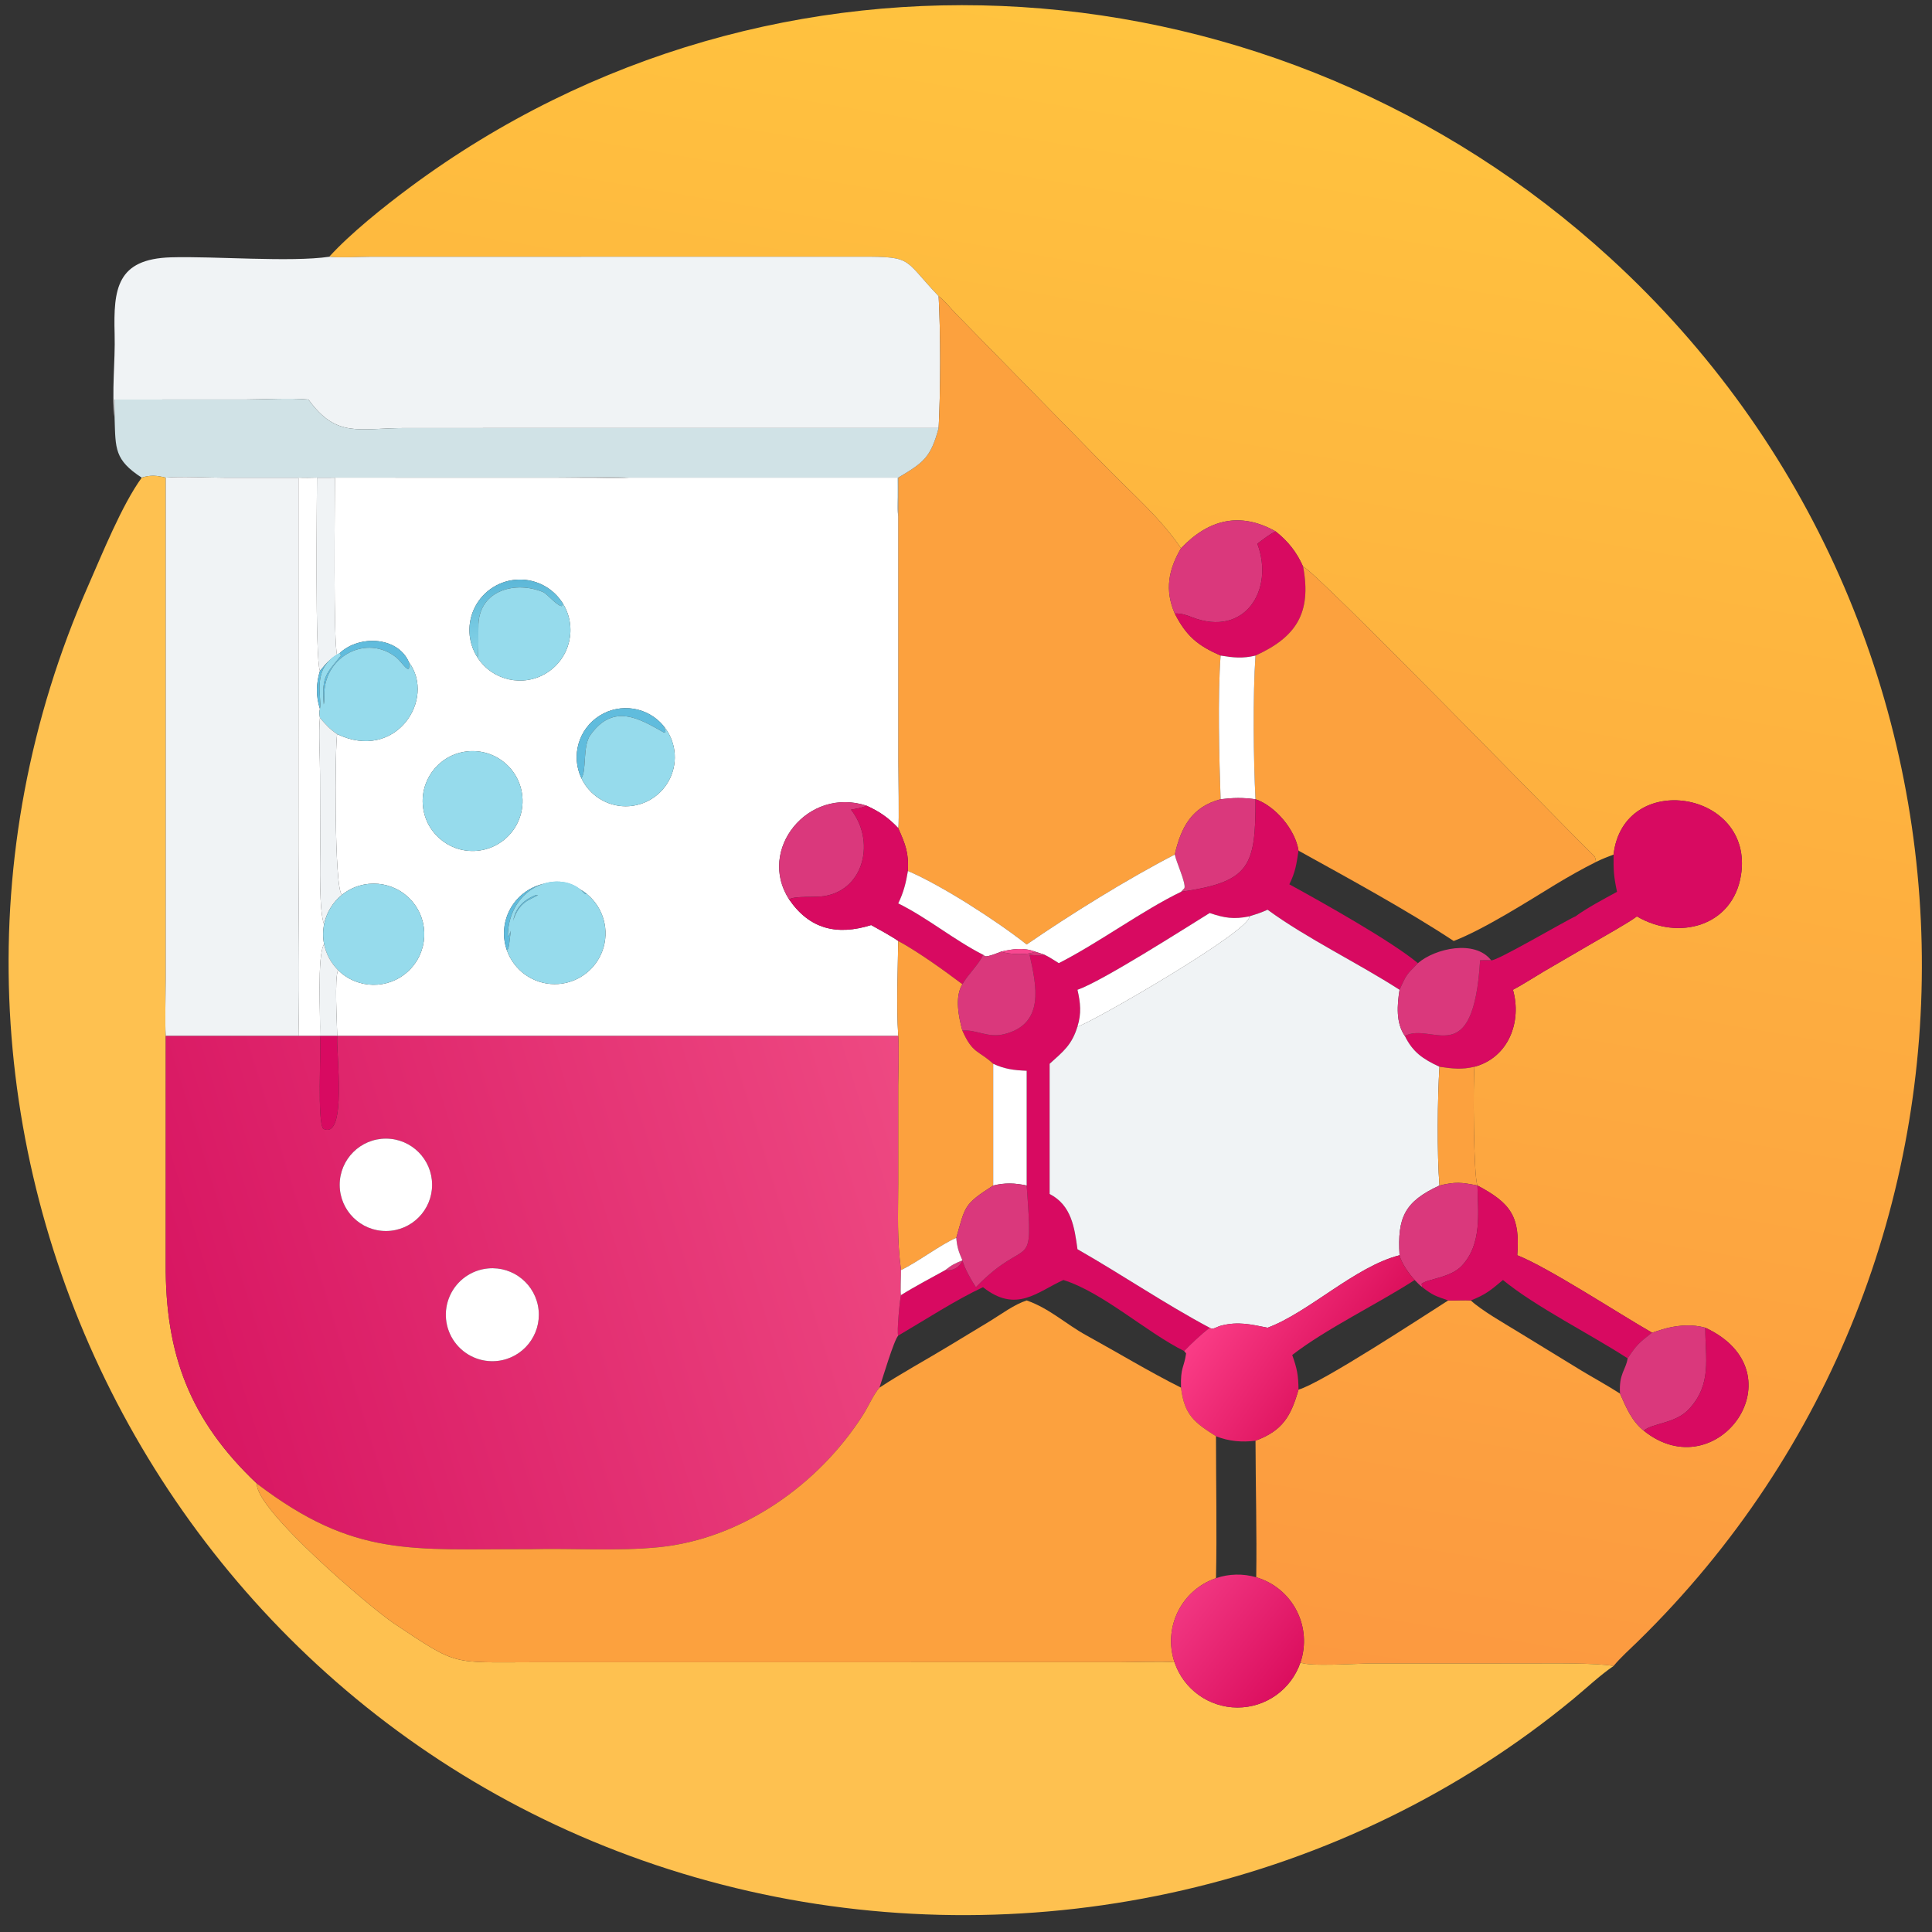 <?xml version="1.0" encoding="utf-8" ?><svg xmlns="http://www.w3.org/2000/svg" xmlns:xlink="http://www.w3.org/1999/xlink" width="1024" height="1024" viewBox="0 0 1024 1024"><rect x="0" y="0" width="1024" height="1024" fill="#333333" stroke="none"/><defs><linearGradient id="gradient_0" gradientUnits="userSpaceOnUse" x1="255.331" y1="425.122" x2="326.086" y2="10.261"><stop offset="0" stop-color="#FC9940"/><stop offset="1" stop-color="#FFC33F"/></linearGradient></defs><path fill="url(#gradient_0)" transform="scale(2 2)" d="M87.246 68.042C92.844 61.88 101.787 54.729 108.571 49.692C205.184 -22.049 338.465 -12.316 426.665 68.324C533.43 165.937 537.701 333.674 434.016 435.028C431.975 437.023 429.41 439.305 427.611 441.508C423.144 440.631 410.426 440.829 405.517 440.83L363.135 440.839C359.822 440.843 346.836 441.742 344.631 440.56C346.175 436.015 345.797 431.038 343.585 426.778C341.373 422.519 337.518 419.347 332.913 417.996C333.094 406.428 332.749 393.527 332.723 381.804C339.884 379.138 342.089 375.377 344.12 368.266C350.172 366.587 377.649 348.525 383.788 344.634C385.507 344.675 388.345 344.51 389.779 344.634C392.569 347.239 398.64 350.705 402.126 352.839L419.15 363.257C422.489 365.265 426.087 367.222 429.322 369.318C430.963 373.005 432.368 376.521 435.605 379.141C455.108 394.849 477.435 363.753 451.936 351.86C444.999 349.92 438.17 353.261 437.792 353.16C428.951 348.114 410.362 335.926 402.09 332.653C402.893 322.437 400.423 318.875 391.541 314.172L391.541 314.172C390.468 311.548 390.371 286.385 390.748 282.7C399.864 280.235 403.343 270.644 400.943 262.306C403.479 260.971 406.596 258.95 409.14 257.444L421.739 250.104C424.549 248.438 431.603 244.538 433.798 242.855C444.9 249.382 459.216 245.455 461.374 231.942C464.96 209.491 430.216 203.943 427.611 226.467C425.897 227.12 424.588 227.623 422.948 228.432C422.916 228.081 422.767 227.13 422.499 226.875C415.94 220.621 348.367 150.984 345.344 150.176C343.587 146.25 341.388 143.49 338.053 140.82C328.597 135.524 320.249 137.665 312.986 145.285C307.586 137.379 300.699 131.428 293.981 124.645L253.394 83.217C252.225 82.027 249.826 79.134 248.75 78.504C238.557 67.746 242.474 68.016 224.816 68.028L97.972 68.052C95.285 68.064 89.501 68.362 87.246 68.042Z"/><path fill="#F0F3F5" transform="scale(2 2)" d="M30.376 111.048C29.544 103.709 30.577 95.914 30.377 88.499C30.055 76.553 30.926 68.62 45.319 68.196C56.755 67.859 77.022 69.549 87.246 68.042C89.501 68.362 95.285 68.064 97.972 68.052L224.816 68.028C242.474 68.016 238.557 67.746 248.75 78.504C249.301 88.834 249.272 103.294 248.75 113.431L107.403 113.44C95.004 113.446 89.257 116.216 81.74 105.88C76.772 105.429 70.4 105.845 65.233 105.866L30.376 105.88C30.436 107.731 30.467 109.204 30.376 111.048Z"/><path fill="#FCA13E" transform="scale(2 2)" d="M248.75 78.504C249.826 79.134 252.225 82.027 253.394 83.217L293.981 124.645C300.699 131.428 307.586 137.379 312.986 145.285C309.647 150.973 308.629 156.411 311.326 162.589C314.381 168.586 317.437 171.085 323.472 173.736C322.67 184.652 323.094 200.954 323.472 211.805C315.826 213.827 312.987 219.221 311.326 226.467C298.85 232.893 283.484 242.438 272.081 250.305C264.232 244.08 249.446 234.559 240.609 230.817C240.845 225.991 239.97 223.82 238.04 219.455C238.341 218.463 238.044 204.236 238.043 201.87L238.04 136.877L238.04 126.582C244.734 122.58 246.627 121.317 248.75 113.431C249.272 103.294 249.301 88.834 248.75 78.504Z"/><path fill="#D0E2E6" transform="scale(2 2)" d="M30.376 111.048C30.467 109.204 30.436 107.731 30.376 105.88L65.233 105.866C70.4 105.845 76.772 105.429 81.74 105.88C89.257 116.216 95.004 113.446 107.403 113.44L248.75 113.431C246.627 121.317 244.734 122.58 238.04 126.582L238.04 136.877C237.685 133.945 237.788 129.593 237.789 126.582L166.627 126.582C159.402 126.35 151.094 126.584 143.753 126.586L59.767 126.608C55.707 126.608 47.505 126.202 43.929 126.582C41.557 126.015 39.906 125.831 37.561 126.582C30.34 121.883 30.63 118.896 30.376 111.048Z"/><path fill="#FEC150" transform="scale(2 2)" d="M37.561 126.582C39.906 125.831 41.557 126.015 43.929 126.582L43.923 259.283C43.921 262.878 43.675 271.381 43.929 274.541L43.917 334.992C43.797 358.82 50.242 376.305 68.107 393.195C67.428 399.822 98.12 426.043 104.392 430.217C121.584 441.659 119.329 440.515 141.521 440.514L296.59 440.499C300.114 440.495 308.042 440.233 311.261 440.512C313.67 447.672 320.375 452.498 327.929 452.509C335.483 452.519 342.202 447.712 344.631 440.56C346.836 441.742 359.822 440.843 363.135 440.839L405.517 440.83C410.426 440.829 423.144 440.631 427.611 441.508C423.892 444.051 420.392 447.397 416.87 450.3C356.423 500.13 274.633 518.459 198.529 501.181C44.093 466.12 -39.693 298.158 23.46 155.014C27.097 146.772 32.291 133.836 37.561 126.582Z"/><path fill="#F0F3F5" transform="scale(2 2)" d="M43.929 126.582C47.505 126.202 55.707 126.608 59.767 126.608L143.753 126.586C151.094 126.584 159.402 126.35 166.627 126.582C164.119 126.802 160.117 126.624 157.44 126.602L88.759 126.582C88.757 132.288 88.293 171.037 89.373 173.736C87.095 174.778 86.423 175.898 84.782 177.809C83.455 174.375 83.997 133.091 83.999 126.582C82.301 126.624 80.798 126.668 79.099 126.582L79.092 225.391C79.094 241.386 79.448 258.639 79.099 274.541L43.929 274.541C43.675 271.381 43.921 262.878 43.923 259.283L43.929 126.582Z"/><path fill="white" transform="scale(2 2)" d="M88.759 126.582L157.44 126.602C160.117 126.624 164.119 126.802 166.627 126.582L237.789 126.582C237.788 129.593 237.685 133.945 238.04 136.877L238.043 201.87C238.044 204.236 238.341 218.463 238.04 219.455C235.445 216.699 233.069 215.066 229.661 213.521C214.078 208.386 200.585 225.213 209.123 238.354C214.579 246.32 221.91 247.957 230.869 245.152C232.41 245.99 236.634 248.321 238.04 249.372C237.93 257.666 237.552 266.261 238.04 274.541L89.373 274.541C89.343 271.582 88.581 259.095 89.602 257.099C94.721 262.172 102.933 262.29 108.195 257.367C113.458 252.443 113.886 244.241 109.166 238.796C104.445 233.352 96.265 232.613 90.646 237.124C88.502 236.127 88.765 196.365 89.373 194.557C104.883 201.968 115.634 185.267 108.368 175.485C105.341 168.455 94.442 168.118 89.373 173.736C88.293 171.037 88.757 132.288 88.759 126.582ZM149.212 160.007C146.702 155.89 142.172 153.442 137.353 153.598C132.534 153.754 128.171 156.49 125.932 160.76C123.693 165.03 123.924 170.175 126.536 174.227C130.506 180.385 138.689 182.207 144.896 178.314C151.103 174.422 153.027 166.262 149.212 160.007ZM175.86 192.395C171.688 187.335 164.401 186.174 158.862 189.687C153.324 193.2 151.269 200.287 154.068 206.218C156.216 210.769 160.798 213.672 165.83 213.67C170.863 213.669 175.443 210.764 177.589 206.212C179.735 201.66 179.061 196.278 175.86 192.395ZM155.549 236.948C150.89 233.123 144.256 232.864 139.313 236.313C134.37 239.762 132.323 246.078 134.304 251.77C136.177 257.151 141.236 260.769 146.933 260.803C152.631 260.836 157.732 257.277 159.667 251.918C161.603 246.56 159.953 240.563 155.549 236.948ZM122.888 199.257C115.788 200.544 111.027 207.28 112.183 214.402C113.338 221.525 119.985 226.41 127.128 225.385C131.867 224.706 135.87 221.521 137.596 217.055C139.322 212.59 138.503 207.54 135.453 203.85C132.404 200.159 127.599 198.403 122.888 199.257Z"/><path fill="white" transform="scale(2 2)" d="M83.999 126.582C83.997 133.091 83.455 174.375 84.782 177.809C83.753 181.199 83.695 184.476 84.782 187.857C84.547 188.876 84.648 189.164 84.782 190.231C84.396 194.006 84.832 201.154 84.81 205.284L84.86 224.489C84.865 228.733 84.503 241.418 85.885 244.986C85.547 246.701 85.548 248.466 85.888 250.181C83.948 253.412 85.015 269.382 84.782 274.541L79.099 274.541C79.448 258.639 79.094 241.386 79.092 225.391L79.099 126.582C80.798 126.668 82.301 126.624 83.999 126.582Z"/><path fill="#DA387C" transform="scale(2 2)" d="M338.053 140.82C336.221 141.726 334.846 142.869 333.212 144.092C337.776 156.334 329.904 168.988 315.919 163.582C314.365 162.982 313.023 162.499 311.326 162.589C308.629 156.411 309.647 150.973 312.986 145.285C320.249 137.665 328.597 135.524 338.053 140.82Z"/><path fill="#D80A61" transform="scale(2 2)" d="M333.212 144.092C334.846 142.869 336.221 141.726 338.053 140.82C341.388 143.49 343.587 146.25 345.344 150.176C347.653 162.583 343.373 168.871 332.723 173.736C329.29 174.552 326.911 174.292 323.472 173.736C317.437 171.085 314.381 168.586 311.326 162.589C313.023 162.499 314.365 162.982 315.919 163.582C329.904 168.988 337.776 156.334 333.212 144.092Z"/><path fill="#FCA13E" transform="scale(2 2)" d="M345.344 150.176C348.367 150.984 415.94 220.621 422.499 226.875C422.767 227.13 422.916 228.081 422.948 228.432C419.41 230.192 415.691 232.308 412.298 234.351C404.954 238.837 393.179 246.326 385.242 249.372C373.025 241.298 357.027 232.576 344.12 225.431C343.301 219.918 337.988 213.603 332.723 211.805L332.723 211.805C332.19 201.554 331.993 184.271 332.723 173.736C343.373 168.871 347.653 162.583 345.344 150.176Z"/><defs><linearGradient id="gradient_1" gradientUnits="userSpaceOnUse" x1="136.651" y1="154.007" x2="137.053" y2="173.28"><stop offset="0" stop-color="#5DB8D8"/><stop offset="1" stop-color="#85D3E7"/></linearGradient></defs><path fill="url(#gradient_1)" transform="scale(2 2)" d="M126.536 174.227C123.924 170.175 123.693 165.03 125.932 160.76C128.171 156.49 132.534 153.754 137.353 153.598C142.172 153.442 146.702 155.89 149.212 160.007L148.835 160.633C147.423 160.422 145.031 157.37 143.864 156.886C136.743 153.927 127.211 156.271 126.791 165.364C126.705 167.228 126.92 173.377 126.536 174.227Z"/><path fill="#96DBEC" transform="scale(2 2)" d="M149.212 160.007C153.027 166.262 151.103 174.422 144.896 178.314C138.689 182.207 130.506 180.385 126.536 174.227C126.92 173.377 126.705 167.228 126.791 165.364C127.211 156.271 136.743 153.927 143.864 156.886C145.031 157.37 147.423 160.422 148.835 160.633L149.212 160.007Z"/><path fill="#60BCDD" transform="scale(2 2)" d="M89.373 173.736C94.442 168.118 105.341 168.455 108.368 175.485C108.954 179.641 106.53 175.436 105.037 174.239C97.246 167.99 86.157 173.821 85.966 183.632C85.949 184.515 85.99 185.905 85.803 186.7C85.154 178.853 86.687 178.49 90.382 173.669L90.006 173.071C82.236 177.057 85.47 184.88 84.782 187.857C83.695 184.476 83.753 181.199 84.782 177.809C86.423 175.898 87.095 174.778 89.373 173.736Z"/><path fill="#96DBEC" transform="scale(2 2)" d="M108.368 175.485C115.634 185.267 104.883 201.968 89.373 194.557C87.466 193.337 86.232 191.922 84.782 190.231C84.648 189.164 84.547 188.876 84.782 187.857C85.47 184.88 82.236 177.057 90.006 173.071L90.382 173.669C86.687 178.49 85.154 178.853 85.803 186.7C85.99 185.905 85.949 184.515 85.966 183.632C86.157 173.821 97.246 167.99 105.037 174.239C106.53 175.436 108.954 179.641 108.368 175.485Z"/><path fill="white" transform="scale(2 2)" d="M323.472 173.736C326.911 174.292 329.29 174.552 332.723 173.736C331.993 184.271 332.19 201.554 332.723 211.805C329.297 211.347 326.875 211.395 323.472 211.805C323.094 200.954 322.67 184.652 323.472 173.736Z"/><path fill="#60BCDD" transform="scale(2 2)" d="M154.068 206.218C151.269 200.287 153.324 193.2 158.862 189.687C164.401 186.174 171.688 187.335 175.86 192.395C176.091 192.998 176.239 193.34 176.384 193.971L175.981 194.147C169.766 190.673 162.664 186.024 156.429 194.828C154.357 197.754 155.505 204.495 154.068 206.218Z"/><path fill="#96DBEC" transform="scale(2 2)" d="M175.86 192.395C179.061 196.278 179.735 201.66 177.589 206.212C175.443 210.764 170.863 213.669 165.83 213.67C160.798 213.672 156.216 210.769 154.068 206.218C155.505 204.495 154.357 197.754 156.429 194.828C162.664 186.024 169.766 190.673 175.981 194.147L176.384 193.971C176.239 193.34 176.091 192.998 175.86 192.395Z"/><path fill="#F0F3F5" transform="scale(2 2)" d="M84.782 190.231C86.232 191.922 87.466 193.337 89.373 194.557C88.765 196.365 88.502 236.127 90.646 237.124C88.182 239.102 86.496 241.886 85.885 244.986C84.503 241.418 84.865 228.733 84.86 224.489L84.81 205.284C84.832 201.154 84.396 194.006 84.782 190.231Z"/><path fill="#96DBEC" transform="scale(2 2)" d="M127.128 225.385C119.985 226.41 113.338 221.525 112.183 214.402C111.027 207.28 115.788 200.544 122.888 199.257C127.599 198.403 132.404 200.159 135.453 203.85C138.503 207.54 139.322 212.59 137.596 217.055C135.87 221.521 131.867 224.706 127.128 225.385Z"/><path fill="#DA387C" transform="scale(2 2)" d="M311.326 226.467C312.987 219.221 315.826 213.827 323.472 211.805C326.875 211.395 329.297 211.347 332.723 211.805L332.723 211.805C332.765 229.645 331.281 233.694 312.986 236.34L313.89 235.362C314.317 234.021 311.716 228.422 311.326 226.467Z"/><path fill="#D80A61" transform="scale(2 2)" d="M332.723 211.805C337.988 213.603 343.301 219.918 344.12 225.431C343.592 228.973 343.293 231.136 341.685 234.351C350.953 239.43 368.837 249.478 375.761 255.246C373.432 257.776 373.001 257.657 371.485 261.018L370.896 262.306C359.877 255.203 346.315 248.702 335.92 241.087C334.166 241.89 332.907 242.274 331.055 242.855C326.98 243.67 324.509 243.296 320.577 241.957C314.147 245.931 292.022 260.079 285.541 262.306C286.343 265.767 286.634 268.552 285.541 272.044C284.039 276.94 281.812 278.612 278.164 281.916L278.164 316.416C283.947 319.413 284.743 325.239 285.541 331.06C297.201 337.707 308.921 345.68 320.577 351.86C318.44 353.497 315.722 356.061 313.809 358.035C303.949 353.17 292.209 342.451 281.807 339.215C274.872 342.338 269.34 348.123 260.504 341.119C253.36 344.45 245.03 349.856 238.04 353.954C237.62 353.175 238.449 344.355 238.775 343.22C242.116 341.107 247 338.525 250.519 336.579C252.482 336.921 254.338 335.86 255.042 334C255.628 336.131 257.38 339.285 258.623 341.119C272.817 326.513 273.825 338.621 272.081 314.172L272.081 283.766C268.693 283.623 266.286 283.332 263.206 281.916C259.378 278.336 257.758 279.345 255.042 273.135C258.595 272.723 261.742 275.157 266.116 274.069C276.991 271.365 274.67 261.203 272.854 253.01C274.364 253.165 275.312 253.348 276.813 253.01C278.073 253.618 279.398 254.499 280.599 255.246C291.234 249.83 302.763 241.279 312.986 236.34C331.281 233.694 332.765 229.645 332.723 211.805Z"/><path fill="#D80A61" transform="scale(2 2)" d="M427.611 226.467C430.216 203.943 464.96 209.491 461.374 231.942C459.216 245.455 444.9 249.382 433.798 242.855C431.603 244.538 424.549 248.438 421.739 250.104L409.14 257.444C406.596 258.95 403.479 260.971 400.943 262.306C403.343 270.644 399.864 280.235 390.748 282.7C387.35 283.517 384.867 283.202 381.471 282.7C377.076 280.661 374.41 278.841 372.301 274.541C379.523 270.703 390.431 284.263 392.249 254.47C393.173 254.442 394.22 254.468 395.155 254.47C395.974 255.133 415.253 243.774 417.503 242.855C420.621 240.576 425.086 238.218 428.528 236.34C427.628 232.065 427.589 230.772 427.611 226.467Z"/><path fill="#DA387C" transform="scale(2 2)" d="M229.661 213.521C228.302 214.134 226.997 214.29 225.527 214.563C231.928 222.679 229.207 235.714 218.472 237.472C215.866 237.899 210.618 237.357 209.123 238.354C200.585 225.213 214.078 208.386 229.661 213.521Z"/><path fill="#D80A61" transform="scale(2 2)" d="M225.527 214.563C226.997 214.29 228.302 214.134 229.661 213.521C233.069 215.066 235.445 216.699 238.04 219.455C239.97 223.82 240.845 225.991 240.609 230.817C240.093 233.94 239.451 236.534 238.04 239.407C245.867 243.287 252.663 248.998 260.504 253.01C259.685 255.272 256.48 258.234 255.042 260.836C250.184 257.171 243.327 252.249 238.04 249.372C236.634 248.321 232.41 245.99 230.869 245.152C221.91 247.957 214.579 246.32 209.123 238.354C210.618 237.357 215.866 237.899 218.472 237.472C229.207 235.714 231.928 222.679 225.527 214.563Z"/><path fill="white" transform="scale(2 2)" d="M272.081 250.305C283.484 242.438 298.85 232.893 311.326 226.467C311.716 228.422 314.317 234.021 313.89 235.362L312.986 236.34C302.763 241.279 291.234 249.83 280.599 255.246C279.398 254.499 278.073 253.618 276.813 253.01L274.235 252.173C271.286 251.051 268.354 251.489 265.369 252.173C264.347 252.557 261.955 253.58 261.025 253.426L260.504 253.01C252.663 248.998 245.867 243.287 238.04 239.407C239.451 236.534 240.093 233.94 240.609 230.817C249.446 234.559 264.232 244.08 272.081 250.305Z"/><path fill="#96DBEC" transform="scale(2 2)" d="M90.646 237.124C96.265 232.613 104.445 233.352 109.166 238.796C113.886 244.241 113.458 252.443 108.195 257.367C102.933 262.29 94.721 262.172 89.602 257.099C87.701 255.216 86.407 252.806 85.888 250.181C85.548 248.466 85.547 246.701 85.885 244.986C86.496 241.886 88.182 239.102 90.646 237.124Z"/><path fill="#60BCDD" transform="scale(2 2)" d="M134.304 251.77C132.323 246.078 134.37 239.762 139.313 236.313C144.256 232.864 150.89 233.123 155.549 236.948C155.001 236.88 155.11 237.003 154.809 236.668C148.791 229.971 134.684 234.521 134.569 248.247C136.814 245.603 134.378 240.318 141.995 237.191L142.566 237.232L140.353 238.362C134.22 241.486 135.652 250.402 134.471 251.716L134.304 251.77Z"/><path fill="#96DBEC" transform="scale(2 2)" d="M155.549 236.948C159.953 240.563 161.603 246.56 159.667 251.918C157.732 257.277 152.631 260.836 146.933 260.803C141.236 260.769 136.177 257.151 134.304 251.77L134.471 251.716C135.652 250.402 134.22 241.486 140.353 238.362L142.566 237.232L141.995 237.191C134.378 240.318 136.814 245.603 134.569 248.247C134.684 234.521 148.791 229.971 154.809 236.668C155.11 237.003 155.001 236.88 155.549 236.948Z"/><path fill="#F0F3F5" transform="scale(2 2)" d="M331.055 242.855C332.907 242.274 334.166 241.89 335.92 241.087C346.315 248.702 359.877 255.203 370.896 262.306C370.27 266.267 369.869 271.055 372.301 274.541C374.41 278.841 377.076 280.661 381.471 282.7C380.957 290.9 380.795 305.703 381.471 314.172C372.191 318.437 370.283 322.695 370.896 332.653C359.122 335.638 346.731 347.867 335.92 351.86C331.555 350.988 328.179 350.156 323.685 351.283C322.263 351.64 321.418 352.549 320.577 351.86C308.921 345.68 297.201 337.707 285.541 331.06C284.743 325.239 283.947 319.413 278.164 316.416L278.164 281.916C281.812 278.612 284.039 276.94 285.541 272.044C287.957 271.775 331.9 246.499 331.055 242.855Z"/><path fill="white" transform="scale(2 2)" d="M320.577 241.957C324.509 243.296 326.98 243.67 331.055 242.855C331.9 246.499 287.957 271.775 285.541 272.044C286.634 268.552 286.343 265.767 285.541 262.306C292.022 260.079 314.147 245.931 320.577 241.957Z"/><path fill="#FCA13E" transform="scale(2 2)" d="M238.04 249.372C243.327 252.249 250.184 257.171 255.042 260.836C252.951 264.195 254.065 269.54 255.042 273.135C257.758 279.345 259.378 278.336 263.206 281.916L263.206 314.172C255.349 319.21 255.844 319.614 253.423 328.046C249.463 329.685 243.139 334.513 238.775 336.579C237.689 328.325 238.025 322.178 238.031 313.837L238.029 287.601C238.049 283.904 238.281 278.094 238.04 274.541C237.552 266.261 237.93 257.666 238.04 249.372Z"/><path fill="#F0F3F5" transform="scale(2 2)" d="M85.888 250.181C86.407 252.806 87.701 255.216 89.602 257.099C88.581 259.095 89.343 271.582 89.373 274.541L84.782 274.541L84.782 274.541C85.015 269.382 83.948 253.412 85.888 250.181Z"/><path fill="#DA387C" transform="scale(2 2)" d="M395.155 254.47C394.22 254.468 393.173 254.442 392.249 254.47C390.431 284.263 379.523 270.703 372.301 274.541C369.869 271.055 370.27 266.267 370.896 262.306L371.485 261.018C373.001 257.657 373.432 257.776 375.761 255.246C380.348 251.3 390.875 248.957 395.155 254.47Z"/><path fill="#F84790" transform="scale(2 2)" d="M265.369 252.173C268.354 251.489 271.286 251.051 274.235 252.173C272.861 253.178 266.936 252.942 265.369 252.173Z"/><path fill="#DA387C" transform="scale(2 2)" d="M260.504 253.01L261.025 253.426C261.955 253.58 264.347 252.557 265.369 252.173C266.936 252.942 272.861 253.178 274.235 252.173L276.813 253.01C275.312 253.348 274.364 253.165 272.854 253.01C274.67 261.203 276.991 271.365 266.116 274.069C261.742 275.157 258.595 272.723 255.042 273.135C254.065 269.54 252.951 264.195 255.042 260.836C256.48 258.234 259.685 255.272 260.504 253.01Z"/><defs><linearGradient id="gradient_2" gradientUnits="userSpaceOnUse" x1="47.796" y1="361.822" x2="245.443" y2="300.672"><stop offset="0" stop-color="#D81662"/><stop offset="1" stop-color="#EE4982"/></linearGradient></defs><path fill="url(#gradient_2)" transform="scale(2 2)" d="M43.929 274.541L79.099 274.541L84.782 274.541L84.782 274.541L84.81 274.87C85.122 279.005 84.029 297.127 85.673 299.146C92.091 302.217 89.028 278.656 89.373 274.541L238.04 274.541C238.281 278.094 238.049 283.904 238.029 287.601L238.031 313.837C238.025 322.178 237.689 328.325 238.775 336.579C238.806 337.942 238.557 342.543 238.775 343.22C238.449 344.355 237.62 353.175 238.04 353.954C236.919 355.083 233.853 365.45 233.064 367.745C231.528 369.485 230.067 372.822 228.743 374.907C217.027 393.362 196.615 407.848 174.555 410.028C163.434 411.127 151.596 410.251 140.397 410.547C109.031 410.443 94.028 412.928 68.107 393.195C50.242 376.305 43.797 358.82 43.917 334.992L43.929 274.541ZM102.322 301.743C95.527 301.712 90.006 307.22 90.021 314.015C90.036 320.81 95.581 326.293 102.376 326.232C109.106 326.172 114.525 320.692 114.511 313.961C114.496 307.231 109.052 301.774 102.322 301.743ZM129.366 336.145C124.948 336.544 121.085 339.287 119.252 343.327C117.419 347.367 117.899 352.08 120.509 355.667C123.12 359.255 127.456 361.162 131.864 360.661C138.571 359.899 143.416 353.883 142.732 347.168C142.048 340.453 136.088 335.539 129.366 336.145Z"/><path fill="#D80A61" transform="scale(2 2)" d="M84.782 274.541L89.373 274.541C89.028 278.656 92.091 302.217 85.673 299.146C84.029 297.127 85.122 279.005 84.81 274.87L84.782 274.541Z"/><path fill="white" transform="scale(2 2)" d="M263.206 281.916C266.286 283.332 268.693 283.623 272.081 283.766L272.081 314.172C268.923 313.518 266.411 313.4 263.206 314.172L263.206 281.916Z"/><path fill="#FCA13E" transform="scale(2 2)" d="M381.471 282.7C384.867 283.202 387.35 283.517 390.748 282.7C390.371 286.385 390.468 311.548 391.541 314.172C387.265 313.311 385.724 313.15 381.471 314.172C380.795 305.703 380.957 290.9 381.471 282.7Z"/><path fill="white" transform="scale(2 2)" d="M102.376 326.232C95.581 326.293 90.036 320.81 90.021 314.015C90.006 307.22 95.527 301.712 102.322 301.743C109.052 301.774 114.496 307.231 114.511 313.961C114.525 320.692 109.106 326.172 102.376 326.232Z"/><path fill="#DA387C" transform="scale(2 2)" d="M263.206 314.172C266.411 313.4 268.923 313.518 272.081 314.172C273.825 338.621 272.817 326.513 258.623 341.119C257.38 339.285 255.628 336.131 255.042 334C254.338 335.86 252.482 336.921 250.519 336.579C252.234 335.196 253.078 334.827 255.042 334C254.034 331.636 253.659 330.596 253.423 328.046C255.844 319.614 255.349 319.21 263.206 314.172Z"/><path fill="#DA387C" transform="scale(2 2)" d="M381.471 314.172C385.724 313.15 387.265 313.311 391.541 314.172L391.541 314.172C391.695 321.538 392.784 329.7 387.376 335.466C384.371 338.67 378.269 338.886 376.741 340.235L376.915 341.119C376.108 340.494 375.618 339.952 374.905 339.215C373.447 337.623 371.382 334.776 370.896 332.653C370.283 322.695 372.191 318.437 381.471 314.172Z"/><path fill="#D80A61" transform="scale(2 2)" d="M391.541 314.172C400.423 318.875 402.893 322.437 402.09 332.653C410.362 335.926 428.951 348.114 437.792 353.16C434.288 355.916 433.731 356.381 431.339 359.978C421.554 353.612 406.881 346.279 398.303 339.215C394.959 341.991 393.768 343.052 389.779 344.634C388.345 344.51 385.507 344.675 383.788 344.634C380.393 343.414 379.889 343.405 376.915 341.119L376.741 340.235C378.269 338.886 384.371 338.67 387.376 335.466C392.784 329.7 391.695 321.538 391.541 314.172Z"/><path fill="white" transform="scale(2 2)" d="M238.775 336.579C243.139 334.513 249.463 329.685 253.423 328.046C253.659 330.596 254.034 331.636 255.042 334C253.078 334.827 252.234 335.196 250.519 336.579C247 338.525 242.116 341.107 238.775 343.22C238.557 342.543 238.806 337.942 238.775 336.579Z"/><defs><linearGradient id="gradient_3" gradientUnits="userSpaceOnUse" x1="356.789" y1="363.743" x2="325.526" y2="342.215"><stop offset="0" stop-color="#DC105C"/><stop offset="1" stop-color="#FA3C86"/></linearGradient></defs><path fill="url(#gradient_3)" transform="scale(2 2)" d="M335.92 351.86C346.731 347.867 359.122 335.638 370.896 332.653C371.382 334.776 373.447 337.623 374.905 339.215C364.923 345.657 351.457 352.117 342.453 359.087C343.729 362.657 344.077 364.416 344.12 368.266C342.089 375.377 339.884 379.138 332.723 381.804C329.182 382.271 325.567 381.953 322.248 380.618C316.574 377.01 313.867 375.033 312.986 367.745C312.806 362.233 313.783 362.564 314.327 358.663L313.809 358.035C315.722 356.061 318.44 353.497 320.577 351.86C321.418 352.549 322.263 351.64 323.685 351.283C328.179 350.156 331.555 350.988 335.92 351.86Z"/><path fill="white" transform="scale(2 2)" d="M131.864 360.661C127.456 361.162 123.12 359.255 120.509 355.667C117.899 352.08 117.419 347.367 119.252 343.327C121.085 339.287 124.948 336.544 129.366 336.145C136.088 335.539 142.048 340.453 142.732 347.168C143.416 353.883 138.571 359.899 131.864 360.661Z"/><path fill="#FCA13E" transform="scale(2 2)" d="M68.107 393.195C94.028 412.928 109.031 410.443 140.397 410.547C151.596 410.251 163.434 411.127 174.555 410.028C196.615 407.848 217.027 393.362 228.743 374.907C230.067 372.822 231.528 369.485 233.064 367.745C238.696 364.024 245.379 360.388 251.29 356.803L262.44 350.053C265.436 348.212 268.83 345.673 272.081 344.634C278.127 346.739 282.453 350.896 287.865 353.867C296.187 358.438 304.52 363.503 312.986 367.745C313.867 375.033 316.574 377.01 322.248 380.618C322.251 392.869 322.516 406.067 322.252 418.232C313.082 421.37 308.17 431.326 311.261 440.512C308.042 440.233 300.114 440.495 296.59 440.499L141.521 440.514C119.329 440.515 121.584 441.659 104.392 430.217C98.12 426.043 67.428 399.822 68.107 393.195Z"/><path fill="#DA387C" transform="scale(2 2)" d="M437.792 353.16C438.17 353.261 444.999 349.92 451.936 351.86L451.932 352.178C451.897 359.728 453.762 366.788 447.611 373.411C443.983 377.317 438.026 377.066 435.605 379.141C432.368 376.521 430.963 373.005 429.322 369.318C428.975 364.017 430.896 363.033 431.339 359.978C433.731 356.381 434.288 355.916 437.792 353.16Z"/><path fill="#D80A61" transform="scale(2 2)" d="M451.936 351.86C477.435 363.753 455.108 394.849 435.605 379.141C438.026 377.066 443.983 377.317 447.611 373.411C453.762 366.788 451.897 359.728 451.932 352.178L451.936 351.86Z"/><defs><linearGradient id="gradient_4" gradientUnits="userSpaceOnUse" x1="341.29" y1="445.199" x2="314.395" y2="423.999"><stop offset="0" stop-color="#DC0F5F"/><stop offset="1" stop-color="#F13681"/></linearGradient></defs><path fill="url(#gradient_4)" transform="scale(2 2)" d="M322.252 418.232C325.696 417.053 329.42 416.971 332.913 417.996C337.518 419.347 341.373 422.519 343.585 426.778C345.797 431.038 346.175 436.015 344.631 440.56C342.202 447.712 335.483 452.519 327.929 452.509C320.375 452.498 313.67 447.672 311.261 440.512C308.17 431.326 313.082 421.37 322.252 418.232Z"/></svg>